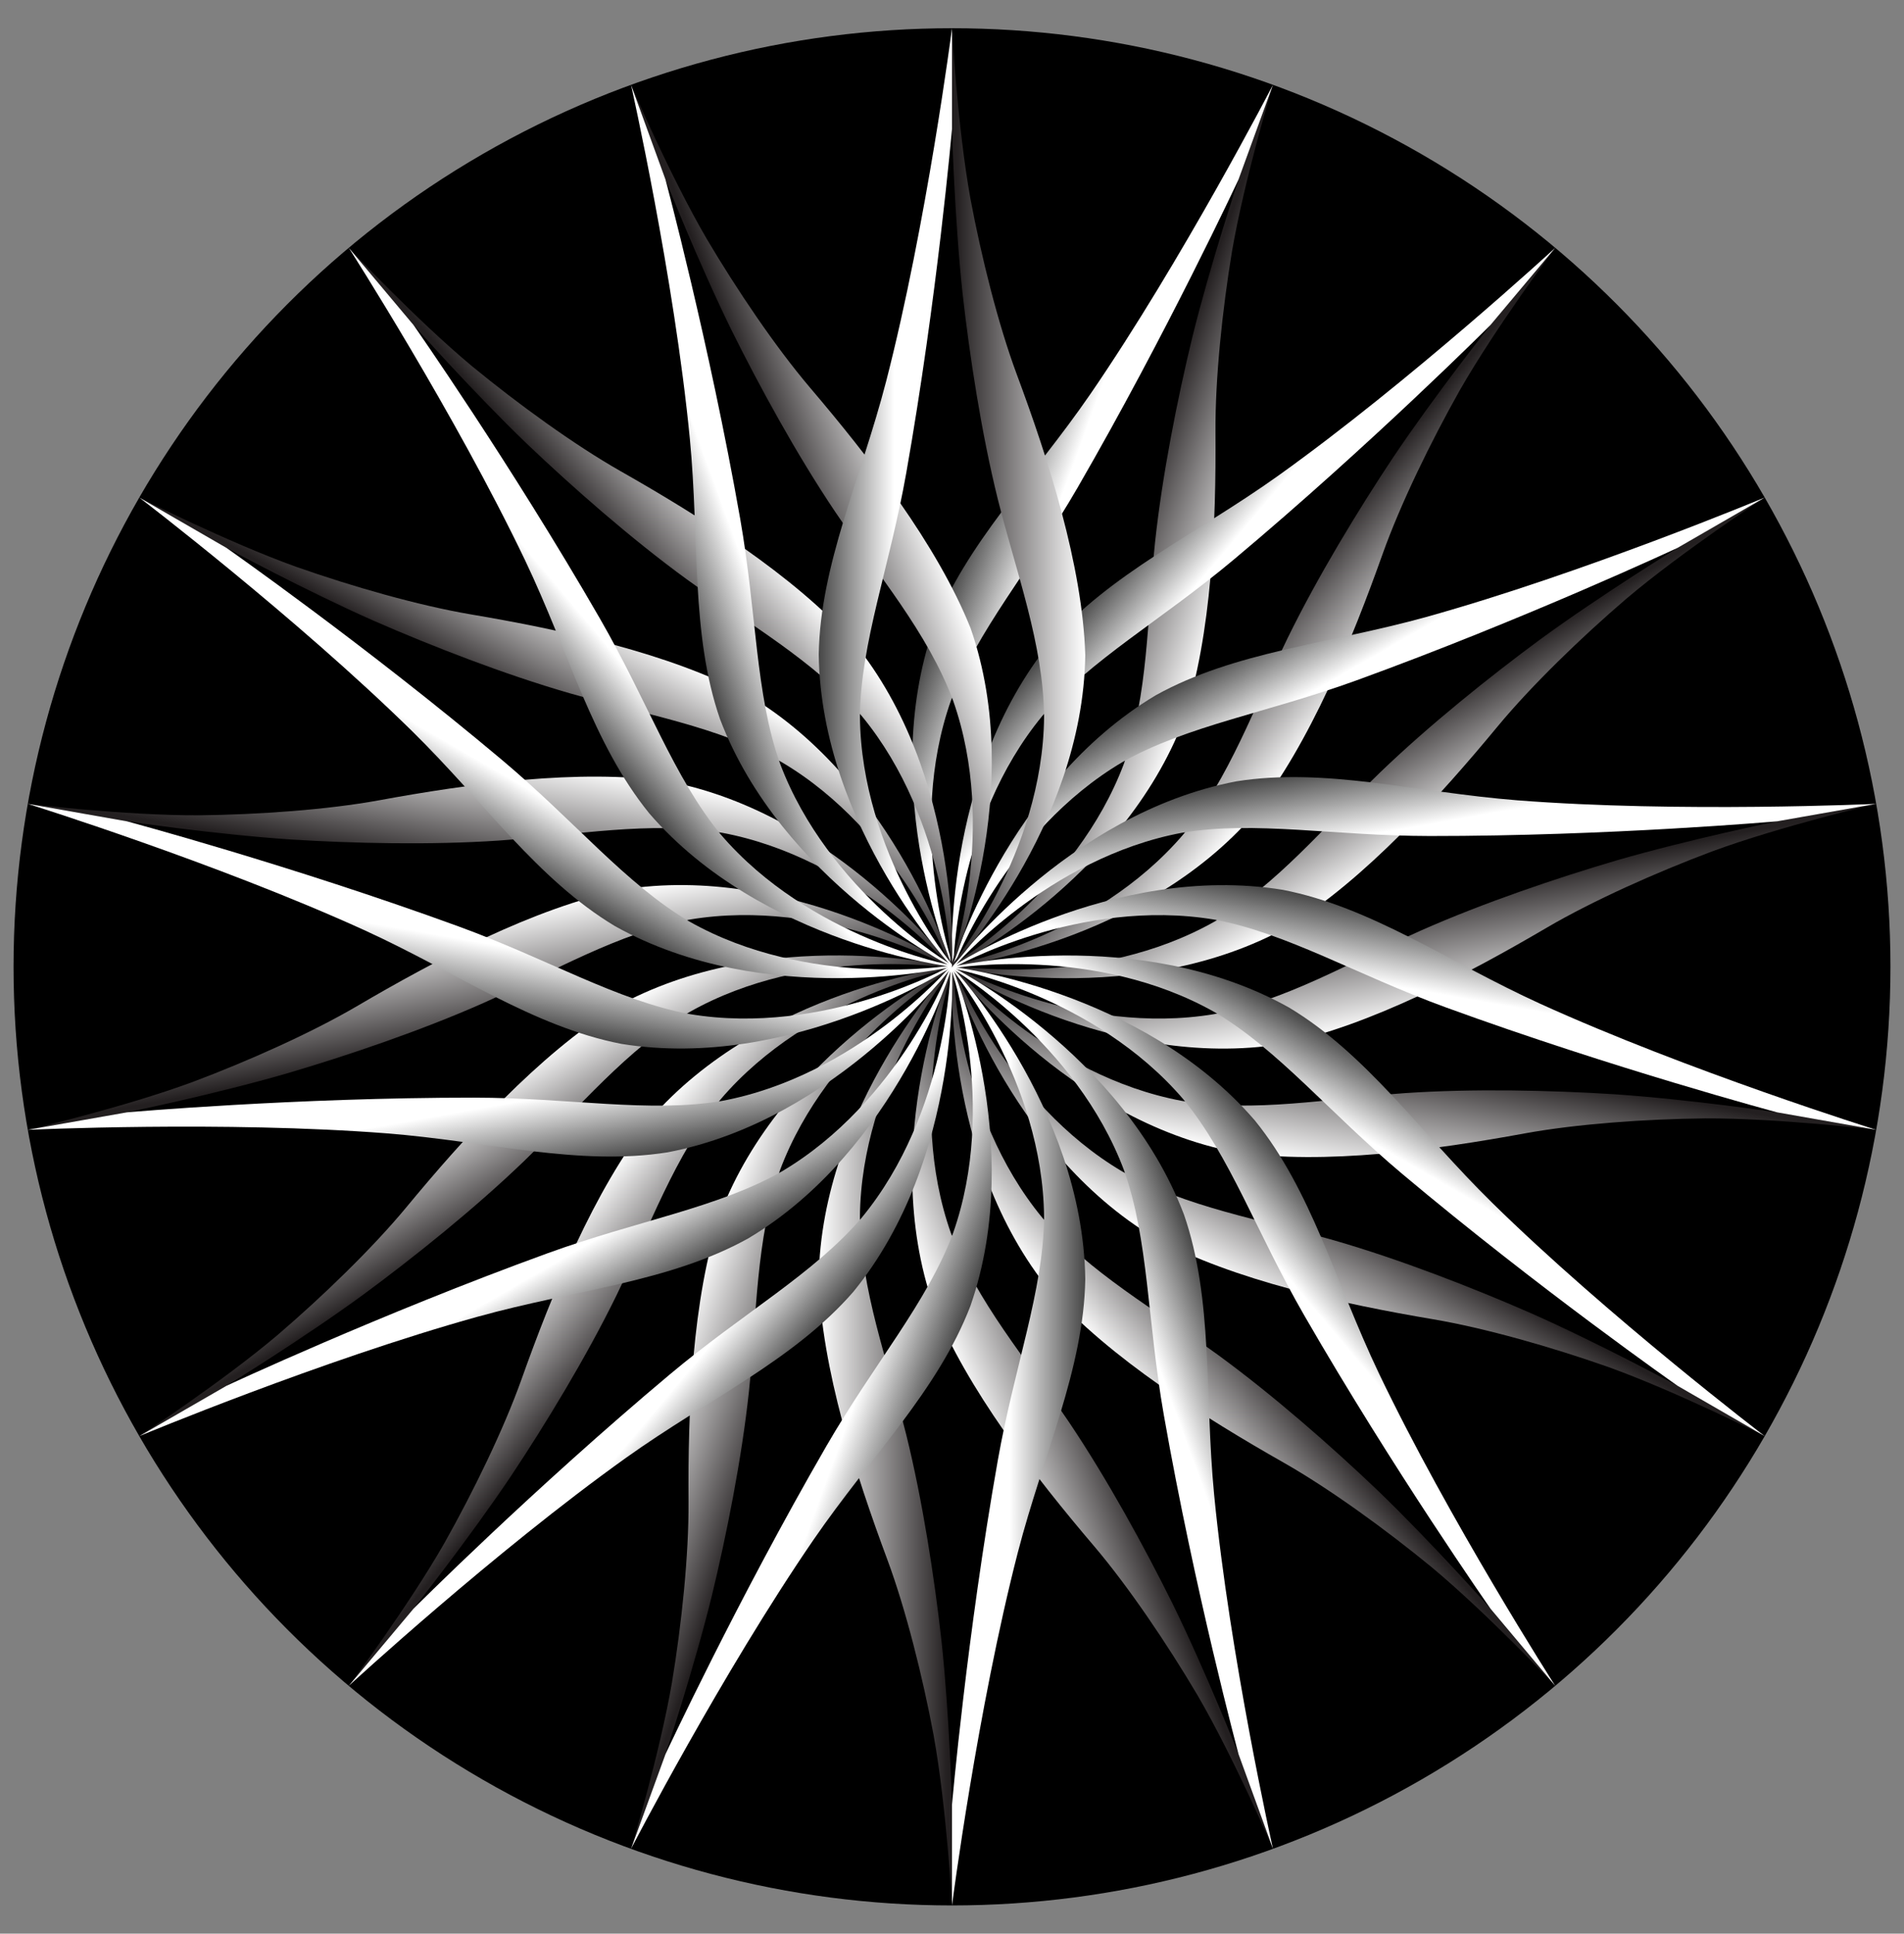 <?xml version="1.0" encoding="utf-8"?>

<!DOCTYPE svg PUBLIC "-//W3C//DTD SVG 1.1//EN" "http://www.w3.org/Graphics/SVG/1.1/DTD/svg11.dtd">
<svg version="1.1" id="Layer_1" xmlns="http://www.w3.org/2000/svg" xmlns:xlink="http://www.w3.org/1999/xlink" x="0px" y="0px"
	 viewBox="0 0 1623.1 1648.139" enable-background="new 0 0 1623.1 1648.139" xml:space="preserve">
<rect x="0" y="0" width="1623.1" height="1648.139" fill="#808080" stroke="none"/>
<circle cx="811.55" cy="824.069" r="800"/>
<g>
	<g>
		
			<linearGradient id="SVGID_1_" gradientUnits="userSpaceOnUse" x1="925.153" y1="424.069" x2="811.55" y2="424.069" gradientTransform="matrix(0.94 0.342 -0.342 0.94 330.791 -227.869)">
			<stop  offset="0" style="stop-color:#FFFFFF"/>
			<stop  offset="0.966" style="stop-color:#231F20"/>
		</linearGradient>
		<path fill="url(#SVGID_1_)" d="M1085.166,72.315c-11.784,32.377-21.016,57.742-29.328,80.578
			c0,0-24.155,72.501-39.447,134.611c-12.623,52.177-25.613,117.149-31.809,175.213
			c-6.693,64.536-5.697,129.385-26.384,187.946c-40.94,109.32-145.968,171.539-145.968,171.539l-0.68,1.867
			c0,0,145.451-73.316,197.638-210.852c23.986-72.82,27.514-167.805,26.956-245.329
			c-0.273-45.222,5.838-103.814,14.094-153.684C1060.872,152.366,1085.166,72.315,1085.166,72.315z"/>
		
			<linearGradient id="SVGID_2_" gradientUnits="userSpaceOnUse" x1="762.296" y1="424.069" x2="673.59" y2="424.069" gradientTransform="matrix(0.94 0.342 -0.342 0.94 330.791 -227.869)">
			<stop  offset="0" style="stop-color:#FFFFFF"/>
			<stop  offset="1" style="stop-color:#000000"/>
		</linearGradient>
		<path fill="url(#SVGID_2_)" d="M810.719,596.847c22.017-58.871,67.236-110.911,107.953-181.321
			c76.332-132.048,137.166-262.632,137.166-262.632c8.312-22.837,17.544-48.202,29.328-80.578
			c0,0-77.48,149.712-155.626,263.498c-49.068,71.365-106.166,127.457-133.695,199.249
			c-48.598,139.347,15.704,289.007,15.704,289.007l0.68-1.867C812.23,822.202,771.765,707.028,810.719,596.847z"/>
	</g>
	<g>
		
			<linearGradient id="SVGID_3_" gradientUnits="userSpaceOnUse" x1="925.153" y1="424.069" x2="811.55" y2="424.069" gradientTransform="matrix(0.766 0.643 -0.643 0.766 719.568 -328.859)">
			<stop  offset="0" style="stop-color:#FFFFFF"/>
			<stop  offset="0.966" style="stop-color:#231F20"/>
		</linearGradient>
		<path fill="url(#SVGID_3_)" d="M1325.78,211.234c-22.147,26.394-39.497,47.071-55.119,65.688
			c0,0-47.495,59.867-83.107,113.001c-29.707,44.714-64.135,101.324-89.817,153.767
			c-28.362,58.355-49.605,119.633-89.075,167.588c-75.861,88.725-195.835,111.27-195.835,111.27l-1.277,1.522
			c0,0,161.755-19.148,257.835-130.54c47.446-60.225,83.248-148.275,109.238-221.314
			c15.211-42.588,40.992-95.556,65.807-139.596C1275.572,278.148,1325.78,211.234,1325.78,211.234z"/>
		
			<linearGradient id="SVGID_4_" gradientUnits="userSpaceOnUse" x1="762.296" y1="424.069" x2="673.59" y2="424.069" gradientTransform="matrix(0.766 0.643 -0.643 0.766 719.568 -328.859)">
			<stop  offset="0" style="stop-color:#FFFFFF"/>
			<stop  offset="1" style="stop-color:#000000"/>
		</linearGradient>
		<path fill="url(#SVGID_4_)" d="M888.484,610.266c40.825-47.79,101.115-81.226,163.458-133.463
			c116.891-97.978,218.719-199.88,218.719-199.88c15.621-18.617,32.972-39.294,55.119-65.688
			c0,0-124.012,114.183-236.362,194.38c-70.517,50.279-143.357,83.459-193.779,141.506
			c-93.326,114.322-84.089,276.949-84.089,276.949l1.277-1.522C812.827,822.547,814.195,700.479,888.484,610.266z"/>
	</g>
	<g>
		
			<linearGradient id="SVGID_5_" gradientUnits="userSpaceOnUse" x1="925.153" y1="424.069" x2="811.55" y2="424.069" gradientTransform="matrix(0.5 0.866 -0.866 0.5 1119.44 -290.788)">
			<stop  offset="0" style="stop-color:#FFFFFF"/>
			<stop  offset="0.966" style="stop-color:#231F20"/>
		</linearGradient>
		<path fill="url(#SVGID_5_)" d="M1504.37,424.069c-29.839,17.227-53.215,30.724-74.261,42.875
			c0,0-65.107,40.013-116.744,77.762c-43.208,31.857-94.922,73.278-136.992,113.774
			c-46.61,45.136-87.531,95.453-141.021,127.016c-101.631,57.428-222.081,37.58-222.081,37.58l-1.721,0.994
			c0,0,158.549,37.33,286.933-34.483c65.182-40.366,128.941-110.861,178.344-170.606
			c28.859-34.817,71.202-75.773,109.583-108.67C1434.304,469.776,1504.37,424.069,1504.37,424.069z"/>
		
			<linearGradient id="SVGID_6_" gradientUnits="userSpaceOnUse" x1="762.296" y1="424.069" x2="673.59" y2="424.069" gradientTransform="matrix(0.5 0.866 -0.866 0.5 1119.44 -290.788)">
			<stop  offset="0" style="stop-color:#FFFFFF"/>
			<stop  offset="1" style="stop-color:#000000"/>
		</linearGradient>
		<path fill="url(#SVGID_6_)" d="M956.969,649.472c54.708-30.945,122.798-41.744,199.248-69.509
			c143.352-52.09,273.892-113.02,273.892-113.02c21.047-12.151,44.423-25.648,74.261-42.875
			c0,0-155.586,64.883-288.59,101.817c-83.461,23.128-163.256,29.395-230.491,66.696
			c-126.799,75.508-173.74,231.487-173.74,231.487l1.721-0.994C813.271,823.076,856.306,708.837,956.969,649.472z"/>
	</g>
	<g>
		
			<linearGradient id="SVGID_7_" gradientUnits="userSpaceOnUse" x1="925.153" y1="424.069" x2="811.55" y2="424.069" gradientTransform="matrix(0.174 0.985 -0.985 0.174 1482.176 -118.249)">
			<stop  offset="0" style="stop-color:#FFFFFF"/>
			<stop  offset="0.966" style="stop-color:#231F20"/>
		</linearGradient>
		<path fill="url(#SVGID_7_)" d="M1599.396,685.151c-33.931,5.983-60.514,10.67-84.447,14.89
			c0,0-74.865,15.332-136.3,33.144c-51.498,15.157-114.26,36.393-167.643,60.059
			c-59.236,26.472-114.899,59.759-175.958,71.124c-115.144,19.205-221.541-40.643-221.541-40.643l-1.957,0.345
			c0,0,136.219,89.306,281.423,65.734c75.057-15.638,159.081-60.075,225.94-99.319
			c39.027-22.847,92.824-46.851,140.141-64.637C1517.923,704.137,1599.396,685.151,1599.396,685.151z"/>
		
			<linearGradient id="SVGID_8_" gradientUnits="userSpaceOnUse" x1="762.296" y1="424.069" x2="673.59" y2="424.069" gradientTransform="matrix(0.174 0.985 -0.985 0.174 1482.176 -118.249)">
			<stop  offset="0" style="stop-color:#FFFFFF"/>
			<stop  offset="1" style="stop-color:#000000"/>
		</linearGradient>
		<path fill="url(#SVGID_8_)" d="M1007.915,709.738c61.992-10.368,129.67,2.773,211.005,2.83
			c152.523,0.081,296.029-12.527,296.029-12.527c23.933-4.22,50.516-8.907,84.447-14.89
			c0,0-168.394,7.756-306.009-3.027c-86.338-6.812-163.464-28.214-239.402-16.159
			C909.008,693.552,811.55,824.069,811.55,824.069l1.957-0.345C813.507,823.724,893.019,731.094,1007.915,709.738z"/>
	</g>
	<g>
		
			<linearGradient id="SVGID_9_" gradientUnits="userSpaceOnUse" x1="925.153" y1="424.069" x2="811.55" y2="424.069" gradientTransform="matrix(-0.174 0.985 -0.985 -0.174 1764.024 167.947)">
			<stop  offset="0" style="stop-color:#FFFFFF"/>
			<stop  offset="0.966" style="stop-color:#231F20"/>
		</linearGradient>
		<path fill="url(#SVGID_9_)" d="M1599.396,962.988c-33.931-5.983-60.514-10.67-84.447-14.89
			c0,0-75.594-11.198-139.416-15.472c-53.577-3.37-119.817-4.881-178.074-0.9
			c-64.718,4.615-128.408,16.857-189.673,6.653c-114.768-21.335-194.28-113.963-194.28-113.963l-1.957-0.345
			c0,0,97.46,130.51,241.969,158.022c75.879,10.977,170.034-2.043,246.283-16.054
			c44.487-8.121,103.25-12.278,153.797-12.807C1516.343,952.964,1599.396,962.988,1599.396,962.988z"/>
		
			<linearGradient id="SVGID_10_" gradientUnits="userSpaceOnUse" x1="762.296" y1="424.069" x2="673.59" y2="424.069" gradientTransform="matrix(-0.174 0.985 -0.985 -0.174 1764.024 167.947)">
			<stop  offset="0" style="stop-color:#FFFFFF"/>
			<stop  offset="1" style="stop-color:#000000"/>
		</linearGradient>
		<path fill="url(#SVGID_10_)" d="M1035.176,783.794c61.799,11.46,120.902,46.955,197.312,74.827
			c143.297,52.242,282.461,89.476,282.461,89.476c23.933,4.22,50.516,8.907,84.447,14.89
			c0,0-160.892-50.306-286.519-107.505c-78.801-35.93-143.956-82.421-219.438-97.064
			c-145.669-23.662-281.889,65.651-281.889,65.651l1.957,0.345C813.507,824.414,919.905,764.565,1035.176,783.794z"/>
	</g>
	<g>
		
			<linearGradient id="SVGID_11_" gradientUnits="userSpaceOnUse" x1="925.153" y1="424.069" x2="811.55" y2="424.069" gradientTransform="matrix(-0.5 0.866 -0.866 -0.5 1930.99 533.281)">
			<stop  offset="0" style="stop-color:#FFFFFF"/>
			<stop  offset="0.966" style="stop-color:#231F20"/>
		</linearGradient>
		<path fill="url(#SVGID_11_)" d="M1504.37,1224.069c-29.839-17.227-53.215-30.724-74.261-42.875
			c0,0-67.205-36.378-125.716-62.222c-49.193-21.491-110.921-45.566-167.027-61.751
			c-62.394-17.798-126.43-28.077-180.509-58.62c-100.55-59.301-143.586-173.538-143.586-173.538l-1.721-0.994
			c0,0,46.945,155.972,173.33,231.25c67.549,36.267,160.478,56.236,236.921,69.148
			c44.582,7.584,101.223,23.776,148.902,40.566C1429.754,1186.244,1504.37,1224.069,1504.37,1224.069z"/>
		
			<linearGradient id="SVGID_12_" gradientUnits="userSpaceOnUse" x1="762.296" y1="424.069" x2="673.59" y2="424.069" gradientTransform="matrix(-0.5 0.866 -0.866 -0.5 1930.99 533.281)">
			<stop  offset="0" style="stop-color:#FFFFFF"/>
			<stop  offset="1" style="stop-color:#000000"/>
		</linearGradient>
		<path fill="url(#SVGID_12_)" d="M1035.465,862.708c54.153,31.906,97.551,85.474,159.82,137.799
			c116.787,98.102,234.824,180.688,234.824,180.688c21.047,12.151,44.423,25.648,74.261,42.875
			c0,0-133.983-102.3-232.471-199.017c-61.76-60.715-107.085-126.686-173.006-166.263
			c-128.791-72.057-287.343-34.72-287.343-34.72l1.721,0.994C813.271,825.063,933.722,805.213,1035.465,862.708z"/>
	</g>
	<g>
		
			<linearGradient id="SVGID_13_" gradientUnits="userSpaceOnUse" x1="925.153" y1="424.069" x2="811.55" y2="424.069" gradientTransform="matrix(-0.766 0.643 -0.643 -0.766 1962.935 933.689)">
			<stop  offset="0" style="stop-color:#FFFFFF"/>
			<stop  offset="0.966" style="stop-color:#231F20"/>
		</linearGradient>
		<path fill="url(#SVGID_13_)" d="M1325.78,1436.905c-22.147-26.394-39.497-47.071-55.119-65.688
			c0,0-50.711-57.169-96.853-101.467c-38.876-37.02-88.647-80.756-135.834-115.154
			c-52.544-38.064-109.202-69.626-149.574-116.823c-74.204-90.115-75.573-212.182-75.573-212.182l-1.277-1.522
			c0,0-9.232,162.623,83.784,276.586c51.071,57.183,131.567,107.731,198.983,146.01
			c39.3,22.375,86.986,56.963,126.048,89.047C1268.601,1375.84,1325.78,1436.905,1325.78,1436.905z"/>
		
			<linearGradient id="SVGID_14_" gradientUnits="userSpaceOnUse" x1="762.296" y1="424.069" x2="673.59" y2="424.069" gradientTransform="matrix(-0.766 0.643 -0.643 -0.766 1962.935 933.689)">
			<stop  offset="0" style="stop-color:#FFFFFF"/>
			<stop  offset="1" style="stop-color:#000000"/>
		</linearGradient>
		<path fill="url(#SVGID_14_)" d="M1008.746,936.961c39.975,48.503,62.434,113.684,103.052,184.151
			c76.191,132.129,158.863,250.105,158.863,250.105c15.621,18.617,32.972,39.294,55.119,65.688
			c0,0-90.914-141.956-150.383-266.525c-37.27-78.176-57.298-155.671-105.707-215.407
			c-96.379-111.76-258.14-130.903-258.14-130.903l1.277,1.522C812.827,825.592,932.803,848.136,1008.746,936.961z"
			/>
	</g>
	<g>
		
			<linearGradient id="SVGID_15_" gradientUnits="userSpaceOnUse" x1="925.153" y1="424.069" x2="811.55" y2="424.069" gradientTransform="matrix(-0.94 0.342 -0.342 -0.94 1856.006 1320.875)">
			<stop  offset="0" style="stop-color:#FFFFFF"/>
			<stop  offset="0.966" style="stop-color:#231F20"/>
		</linearGradient>
		<path fill="url(#SVGID_15_)" d="M1085.166,1575.823c-11.784-32.377-21.016-57.742-29.328-80.578
			c0,0-28.099-71.066-56.308-128.474c-23.869-48.084-55.681-106.205-88.257-154.667
			c-36.356-53.74-78.803-102.776-100.598-160.935c-38.907-110.059,1.555-225.233,1.555-225.233l-0.68-1.867
			c0,0-64.295,149.658-15.866,288.562c28.433,71.201,86.786,146.232,137.044,205.26
			c29.277,34.467,62.258,83.278,87.99,126.788C1052.321,1498.885,1085.166,1575.823,1085.166,1575.823z"/>
		
			<linearGradient id="SVGID_16_" gradientUnits="userSpaceOnUse" x1="762.296" y1="424.069" x2="673.59" y2="424.069" gradientTransform="matrix(-0.94 0.342 -0.342 -0.94 1856.006 1320.875)">
			<stop  offset="0" style="stop-color:#FFFFFF"/>
			<stop  offset="1" style="stop-color:#000000"/>
		</linearGradient>
		<path fill="url(#SVGID_16_)" d="M958.242,997.598c20.975,59.25,19.786,128.182,33.854,208.291
			c26.405,150.22,63.742,289.357,63.742,289.357c8.312,22.837,17.544,48.201,29.328,80.578
			c0,0-36.88-164.489-50.157-301.886c-8.284-86.209-0.6-165.88-25.659-238.571
			c-52.342-137.984-197.8-211.298-197.8-211.298l0.68,1.867C812.23,825.937,917.259,888.155,958.242,997.598z"/>
	</g>
	<g>
		
			<linearGradient id="SVGID_17_" gradientUnits="userSpaceOnUse" x1="925.153" y1="424.069" x2="811.55" y2="424.069" gradientTransform="matrix(-1 0 0 -1 1623.1 1648.139)">
			<stop  offset="0" style="stop-color:#FFFFFF"/>
			<stop  offset="0.966" style="stop-color:#231F20"/>
		</linearGradient>
		<path fill="url(#SVGID_17_)" d="M811.55,1624.069c0-34.455,0-61.447,0-85.75c0,0-2.099-76.39-8.972-139.984
			c-5.984-53.348-15.999-118.844-30.035-175.525c-15.783-62.933-38.899-123.53-39.488-185.636
			c1.081-116.729,78.496-211.118,78.496-211.118v-1.987c0,0-111.603,118.642-113.603,265.733
			c2.366,76.632,31.538,167.096,58.577,239.754c15.723,42.401,30.02,99.55,39.319,149.236
			C807,1540.537,811.55,1624.069,811.55,1624.069z"/>
		
			<linearGradient id="SVGID_18_" gradientUnits="userSpaceOnUse" x1="762.296" y1="424.069" x2="673.59" y2="424.069" gradientTransform="matrix(-1 0 0 -1 1623.1 1648.139)">
			<stop  offset="0" style="stop-color:#FFFFFF"/>
			<stop  offset="1" style="stop-color:#000000"/>
		</linearGradient>
		<path fill="url(#SVGID_18_)" d="M890.045,1037.305c-0.555,62.851-25.248,127.219-39.428,207.308
			c-26.565,150.191-39.068,293.707-39.068,293.707c0,24.302,0,51.295,0,85.75c0,0,21.603-167.183,56.119-300.834
			c21.701-83.843,56.171-156.081,57.485-232.959c-1.992-147.565-113.603-266.207-113.603-266.207v1.987
			C811.55,826.057,888.966,920.445,890.045,1037.305z"/>
	</g>
	<g>
		
			<linearGradient id="SVGID_19_" gradientUnits="userSpaceOnUse" x1="925.153" y1="424.069" x2="811.55" y2="424.069" gradientTransform="matrix(-0.94 -0.342 0.342 -0.94 1292.309 1876.008)">
			<stop  offset="0" style="stop-color:#FFFFFF"/>
			<stop  offset="0.966" style="stop-color:#231F20"/>
		</linearGradient>
		<path fill="url(#SVGID_19_)" d="M537.934,1575.823c11.784-32.377,21.016-57.742,29.328-80.578
			c0,0,24.155-72.501,39.447-134.611c12.623-52.177,25.613-117.149,31.809-175.213
			c6.693-64.536,5.697-129.385,26.384-187.946c40.94-109.32,145.968-171.539,145.968-171.539l0.68-1.867
			c0,0-145.451,73.316-197.638,210.852c-23.986,72.82-27.514,167.806-26.956,245.329
			c0.273,45.222-5.838,103.814-14.094,153.684C562.228,1495.773,537.934,1575.823,537.934,1575.823z"/>
		
			<linearGradient id="SVGID_20_" gradientUnits="userSpaceOnUse" x1="762.296" y1="424.069" x2="673.59" y2="424.069" gradientTransform="matrix(-0.94 -0.342 0.342 -0.94 1292.309 1876.008)">
			<stop  offset="0" style="stop-color:#FFFFFF"/>
			<stop  offset="1" style="stop-color:#000000"/>
		</linearGradient>
		<path fill="url(#SVGID_20_)" d="M812.381,1051.292c-22.017,58.871-67.236,110.911-107.953,181.321
			c-76.332,132.048-137.166,262.633-137.166,262.633c-8.312,22.837-17.544,48.201-29.328,80.578
			c0,0,77.48-149.712,155.626-263.498c49.068-71.365,106.166-127.457,133.695-199.249
			c48.598-139.347-15.704-289.007-15.704-289.007l-0.68,1.867C810.87,825.937,851.334,941.111,812.381,1051.292z"/>
	</g>
	<g>
		
			<linearGradient id="SVGID_21_" gradientUnits="userSpaceOnUse" x1="925.153" y1="424.069" x2="811.55" y2="424.069" gradientTransform="matrix(-0.766 -0.643 0.643 -0.766 903.532 1976.997)">
			<stop  offset="0" style="stop-color:#FFFFFF"/>
			<stop  offset="0.966" style="stop-color:#231F20"/>
		</linearGradient>
		<path fill="url(#SVGID_21_)" d="M297.32,1436.905c22.147-26.394,39.498-47.071,55.119-65.688
			c0,0,47.495-59.868,83.107-113.001c29.707-44.714,64.135-101.324,89.817-153.767
			c28.362-58.355,49.605-119.633,89.075-167.588c75.861-88.725,195.835-111.27,195.835-111.27l1.277-1.522
			c0,0-161.755,19.148-257.835,130.54c-47.446,60.225-83.248,148.275-109.238,221.314
			c-15.211,42.588-40.992,95.556-65.807,139.596C347.528,1369.991,297.32,1436.905,297.32,1436.905z"/>
		
			<linearGradient id="SVGID_22_" gradientUnits="userSpaceOnUse" x1="762.296" y1="424.069" x2="673.59" y2="424.069" gradientTransform="matrix(-0.766 -0.643 0.643 -0.766 903.532 1976.997)">
			<stop  offset="0" style="stop-color:#FFFFFF"/>
			<stop  offset="1" style="stop-color:#000000"/>
		</linearGradient>
		<path fill="url(#SVGID_22_)" d="M734.616,1037.873c-40.825,47.79-101.115,81.226-163.458,133.463
			c-116.891,97.978-218.719,199.88-218.719,199.88c-15.621,18.617-32.972,39.294-55.119,65.688
			c0,0,124.012-114.183,236.362-194.38c70.517-50.279,143.356-83.459,193.779-141.506
			c93.326-114.322,84.089-276.949,84.089-276.949l-1.277,1.522C810.273,825.592,808.904,947.659,734.616,1037.873z"/>
	</g>
	<g>
		
			<linearGradient id="SVGID_23_" gradientUnits="userSpaceOnUse" x1="925.153" y1="424.069" x2="811.55" y2="424.069" gradientTransform="matrix(-0.5 -0.866 0.866 -0.5 503.66 1938.927)">
			<stop  offset="0" style="stop-color:#FFFFFF"/>
			<stop  offset="0.966" style="stop-color:#231F20"/>
		</linearGradient>
		<path fill="url(#SVGID_23_)" d="M118.73,1224.069c29.839-17.227,53.215-30.724,74.261-42.875
			c0,0,65.106-40.013,116.744-77.762c43.208-31.857,94.922-73.278,136.992-113.774
			c46.61-45.136,87.531-95.453,141.021-127.016c101.631-57.428,222.081-37.58,222.081-37.58l1.721-0.994
			c0,0-158.549-37.33-286.933,34.483c-65.182,40.366-128.941,110.861-178.344,170.606
			c-28.859,34.817-71.202,75.773-109.583,108.67C188.796,1178.363,118.73,1224.069,118.73,1224.069z"/>
		
			<linearGradient id="SVGID_24_" gradientUnits="userSpaceOnUse" x1="762.296" y1="424.069" x2="673.59" y2="424.069" gradientTransform="matrix(-0.5 -0.866 0.866 -0.5 503.66 1938.927)">
			<stop  offset="0" style="stop-color:#FFFFFF"/>
			<stop  offset="1" style="stop-color:#000000"/>
		</linearGradient>
		<path fill="url(#SVGID_24_)" d="M666.13,998.666c-54.708,30.945-122.798,41.744-199.248,69.508
			c-143.352,52.09-273.892,113.02-273.892,113.02c-21.047,12.151-44.423,25.648-74.261,42.875
			c0,0,155.586-64.883,288.59-101.817c83.46-23.128,163.256-29.395,230.491-66.696
			c126.799-75.508,173.74-231.487,173.74-231.487l-1.721,0.994C809.829,825.063,766.794,939.301,666.13,998.666z"/>
	</g>
	<g>
		
			<linearGradient id="SVGID_25_" gradientUnits="userSpaceOnUse" x1="925.153" y1="424.069" x2="811.55" y2="424.069" gradientTransform="matrix(-0.174 -0.985 0.985 -0.174 140.924 1766.388)">
			<stop  offset="0" style="stop-color:#FFFFFF"/>
			<stop  offset="0.966" style="stop-color:#231F20"/>
		</linearGradient>
		<path fill="url(#SVGID_25_)" d="M23.704,962.988c33.931-5.983,60.514-10.67,84.447-14.89
			c0,0,74.865-15.332,136.3-33.144c51.498-15.157,114.26-36.393,167.643-60.059
			c59.236-26.472,114.899-59.759,175.958-71.124c115.144-19.205,221.541,40.643,221.541,40.643l1.957-0.345
			c0,0-136.219-89.306-281.423-65.734c-75.057,15.638-159.081,60.075-225.939,99.319
			c-39.027,22.847-92.824,46.851-140.141,64.637C105.177,944.002,23.704,962.988,23.704,962.988z"/>
		
			<linearGradient id="SVGID_26_" gradientUnits="userSpaceOnUse" x1="762.296" y1="424.069" x2="673.59" y2="424.069" gradientTransform="matrix(-0.174 -0.985 0.985 -0.174 140.924 1766.388)">
			<stop  offset="0" style="stop-color:#FFFFFF"/>
			<stop  offset="1" style="stop-color:#000000"/>
		</linearGradient>
		<path fill="url(#SVGID_26_)" d="M615.185,938.4c-61.992,10.368-129.67-2.773-211.005-2.83
			c-152.523-0.081-296.029,12.527-296.029,12.527c-23.933,4.22-50.516,8.907-84.447,14.89
			c0,0,168.394-7.756,306.009,3.027c86.338,6.812,163.464,28.214,239.402,16.159
			c144.977-27.587,242.435-158.104,242.435-158.104l-1.957,0.345C809.593,824.414,730.081,917.044,615.185,938.4z"/>
	</g>
	<g>
		
			<linearGradient id="SVGID_27_" gradientUnits="userSpaceOnUse" x1="925.153" y1="424.069" x2="811.55" y2="424.069" gradientTransform="matrix(0.174 -0.985 0.985 0.174 -140.924 1480.192)">
			<stop  offset="0" style="stop-color:#FFFFFF"/>
			<stop  offset="0.966" style="stop-color:#231F20"/>
		</linearGradient>
		<path fill="url(#SVGID_27_)" d="M23.704,685.151c33.931,5.983,60.514,10.67,84.447,14.89
			c0,0,75.594,11.198,139.416,15.472c53.577,3.37,119.817,4.881,178.074,0.9
			c64.718-4.615,128.408-16.857,189.673-6.653c114.768,21.335,194.28,113.963,194.28,113.963l1.957,0.345
			c0,0-97.46-130.51-241.969-158.022c-75.879-10.977-170.034,2.043-246.283,16.054
			c-44.488,8.121-103.25,12.278-153.797,12.807C106.757,695.175,23.704,685.151,23.704,685.151z"/>
		
			<linearGradient id="SVGID_28_" gradientUnits="userSpaceOnUse" x1="762.296" y1="424.069" x2="673.59" y2="424.069" gradientTransform="matrix(0.174 -0.985 0.985 0.174 -140.924 1480.192)">
			<stop  offset="0" style="stop-color:#FFFFFF"/>
			<stop  offset="1" style="stop-color:#000000"/>
		</linearGradient>
		<path fill="url(#SVGID_28_)" d="M587.923,864.345c-61.8-11.46-120.902-46.955-197.312-74.827
			c-143.297-52.242-282.461-89.476-282.461-89.476c-23.933-4.22-50.516-8.907-84.447-14.89
			c0,0,160.892,50.306,286.519,107.505c78.801,35.93,143.956,82.421,219.438,97.064
			c145.669,23.662,281.889-65.651,281.889-65.651l-1.957-0.345C809.593,823.724,703.195,883.573,587.923,864.345z"/>
	</g>
	<g>
		
			<linearGradient id="SVGID_29_" gradientUnits="userSpaceOnUse" x1="925.153" y1="424.069" x2="811.55" y2="424.069" gradientTransform="matrix(0.5 -0.866 0.866 0.5 -307.89 1114.857)">
			<stop  offset="0" style="stop-color:#FFFFFF"/>
			<stop  offset="0.966" style="stop-color:#231F20"/>
		</linearGradient>
		<path fill="url(#SVGID_29_)" d="M118.73,424.069c29.839,17.227,53.215,30.724,74.261,42.875
			c0,0,67.205,36.377,125.716,62.222c49.193,21.491,110.921,45.566,167.027,61.751
			c62.394,17.798,126.43,28.077,180.509,58.62c100.55,59.301,143.586,173.538,143.586,173.538l1.721,0.994
			c0,0-46.945-155.972-173.33-231.25c-67.549-36.267-160.478-56.236-236.921-69.148
			c-44.582-7.584-101.223-23.776-148.902-40.567C193.346,461.895,118.73,424.069,118.73,424.069z"/>
		
			<linearGradient id="SVGID_30_" gradientUnits="userSpaceOnUse" x1="762.296" y1="424.069" x2="673.59" y2="424.069" gradientTransform="matrix(0.5 -0.866 0.866 0.5 -307.89 1114.857)">
			<stop  offset="0" style="stop-color:#FFFFFF"/>
			<stop  offset="1" style="stop-color:#000000"/>
		</linearGradient>
		<path fill="url(#SVGID_30_)" d="M587.635,785.431c-54.153-31.906-97.551-85.474-159.82-137.799
			c-116.787-98.102-234.824-180.688-234.824-180.688c-21.047-12.151-44.423-25.648-74.261-42.875
			c0,0,133.983,102.3,232.471,199.017c61.76,60.715,107.085,126.686,173.006,166.263
			c128.791,72.057,287.343,34.72,287.343,34.72l-1.721-0.994C809.829,823.076,689.378,842.925,587.635,785.431z"/>
	</g>
	<g>
		
			<linearGradient id="SVGID_31_" gradientUnits="userSpaceOnUse" x1="925.153" y1="424.069" x2="811.55" y2="424.069" gradientTransform="matrix(0.766 -0.643 0.643 0.766 -339.835 714.45)">
			<stop  offset="0" style="stop-color:#FFFFFF"/>
			<stop  offset="0.966" style="stop-color:#231F20"/>
		</linearGradient>
		<path fill="url(#SVGID_31_)" d="M297.32,211.234c22.147,26.394,39.498,47.071,55.119,65.688
			c0,0,50.711,57.169,96.853,101.467c38.876,37.02,88.647,80.756,135.834,115.154
			c52.544,38.064,109.202,69.626,149.574,116.823c74.204,90.115,75.573,212.182,75.573,212.182l1.277,1.522
			c0,0,9.232-162.622-83.784-276.586c-51.071-57.183-131.567-107.731-198.983-146.01
			c-39.3-22.375-86.986-56.963-126.048-89.048C354.499,272.298,297.32,211.234,297.32,211.234z"/>
		
			<linearGradient id="SVGID_32_" gradientUnits="userSpaceOnUse" x1="762.296" y1="424.069" x2="673.59" y2="424.069" gradientTransform="matrix(0.766 -0.643 0.643 0.766 -339.835 714.45)">
			<stop  offset="0" style="stop-color:#FFFFFF"/>
			<stop  offset="1" style="stop-color:#000000"/>
		</linearGradient>
		<path fill="url(#SVGID_32_)" d="M614.354,711.178c-39.975-48.503-62.434-113.684-103.052-184.151
			c-76.191-132.129-158.863-250.105-158.863-250.105c-15.621-18.617-32.972-39.294-55.119-65.688
			c0,0,90.914,141.956,150.383,266.525c37.27,78.176,57.298,155.671,105.707,215.407
			c96.379,111.76,258.14,130.903,258.14,130.903l-1.277-1.522C810.273,822.547,690.297,800.003,614.354,711.178z"/>
	</g>
	<g>
		
			<linearGradient id="SVGID_33_" gradientUnits="userSpaceOnUse" x1="925.153" y1="424.069" x2="811.55" y2="424.069" gradientTransform="matrix(0.94 -0.342 0.342 0.94 -232.906 327.264)">
			<stop  offset="0" style="stop-color:#FFFFFF"/>
			<stop  offset="0.966" style="stop-color:#231F20"/>
		</linearGradient>
		<path fill="url(#SVGID_33_)" d="M537.934,72.315c11.784,32.377,21.016,57.742,29.328,80.578
			c0,0,28.099,71.066,56.308,128.474c23.869,48.084,55.681,106.205,88.257,154.667
			c36.356,53.74,78.803,102.776,100.598,160.935c38.907,110.059-1.555,225.233-1.555,225.233l0.68,1.867
			c0,0,64.295-149.658,15.866-288.562c-28.434-71.201-86.786-146.232-137.044-205.26
			c-29.277-34.467-62.258-83.278-87.99-126.788C570.779,149.254,537.934,72.315,537.934,72.315z"/>
		
			<linearGradient id="SVGID_34_" gradientUnits="userSpaceOnUse" x1="762.296" y1="424.069" x2="673.59" y2="424.069" gradientTransform="matrix(0.94 -0.342 0.342 0.94 -232.906 327.264)">
			<stop  offset="0" style="stop-color:#FFFFFF"/>
			<stop  offset="1" style="stop-color:#000000"/>
		</linearGradient>
		<path fill="url(#SVGID_34_)" d="M664.857,650.541c-20.975-59.25-19.786-128.182-33.854-208.291
			c-26.405-150.22-63.742-289.357-63.742-289.357c-8.312-22.837-17.544-48.202-29.328-80.578
			c0,0,36.88,164.489,50.157,301.886c8.284,86.209,0.6,165.88,25.659,238.571
			c52.342,137.984,197.8,211.298,197.8,211.298l-0.68-1.867C810.87,822.202,705.84,759.983,664.857,650.541z"/>
	</g>
	<g>
		<linearGradient id="SVGID_35_" gradientUnits="userSpaceOnUse" x1="925.153" y1="424.069" x2="811.55" y2="424.069">
			<stop  offset="0" style="stop-color:#FFFFFF"/>
			<stop  offset="0.966" style="stop-color:#231F20"/>
		</linearGradient>
		<path fill="url(#SVGID_35_)" d="M811.55,24.069c0,34.455,0,61.447,0,85.75c0,0,2.099,76.39,8.972,139.984
			c5.984,53.348,15.999,118.844,30.035,175.525c15.783,62.933,38.899,123.53,39.488,185.636
			c-1.081,116.729-78.496,211.118-78.496,211.118v1.987c0,0,111.603-118.642,113.603-265.733
			c-2.366-76.632-31.538-167.096-58.577-239.754c-15.723-42.402-30.02-99.55-39.319-149.236
			C816.1,107.602,811.55,24.069,811.55,24.069z"/>
		<linearGradient id="SVGID_36_" gradientUnits="userSpaceOnUse" x1="762.296" y1="424.069" x2="673.59" y2="424.069">
			<stop  offset="0" style="stop-color:#FFFFFF"/>
			<stop  offset="1" style="stop-color:#000000"/>
		</linearGradient>
		<path fill="url(#SVGID_36_)" d="M733.054,610.834c0.555-62.851,25.248-127.219,39.428-207.308
			c26.565-150.192,39.068-293.707,39.068-293.707c0-24.302,0-51.295,0-85.75c0,0-21.603,167.183-56.119,300.834
			c-21.701,83.843-56.171,156.081-57.485,232.959c1.992,147.565,113.603,266.207,113.603,266.207v-1.987
			C811.55,822.082,734.134,727.693,733.054,610.834z"/>
	</g>
</g>
</svg>
